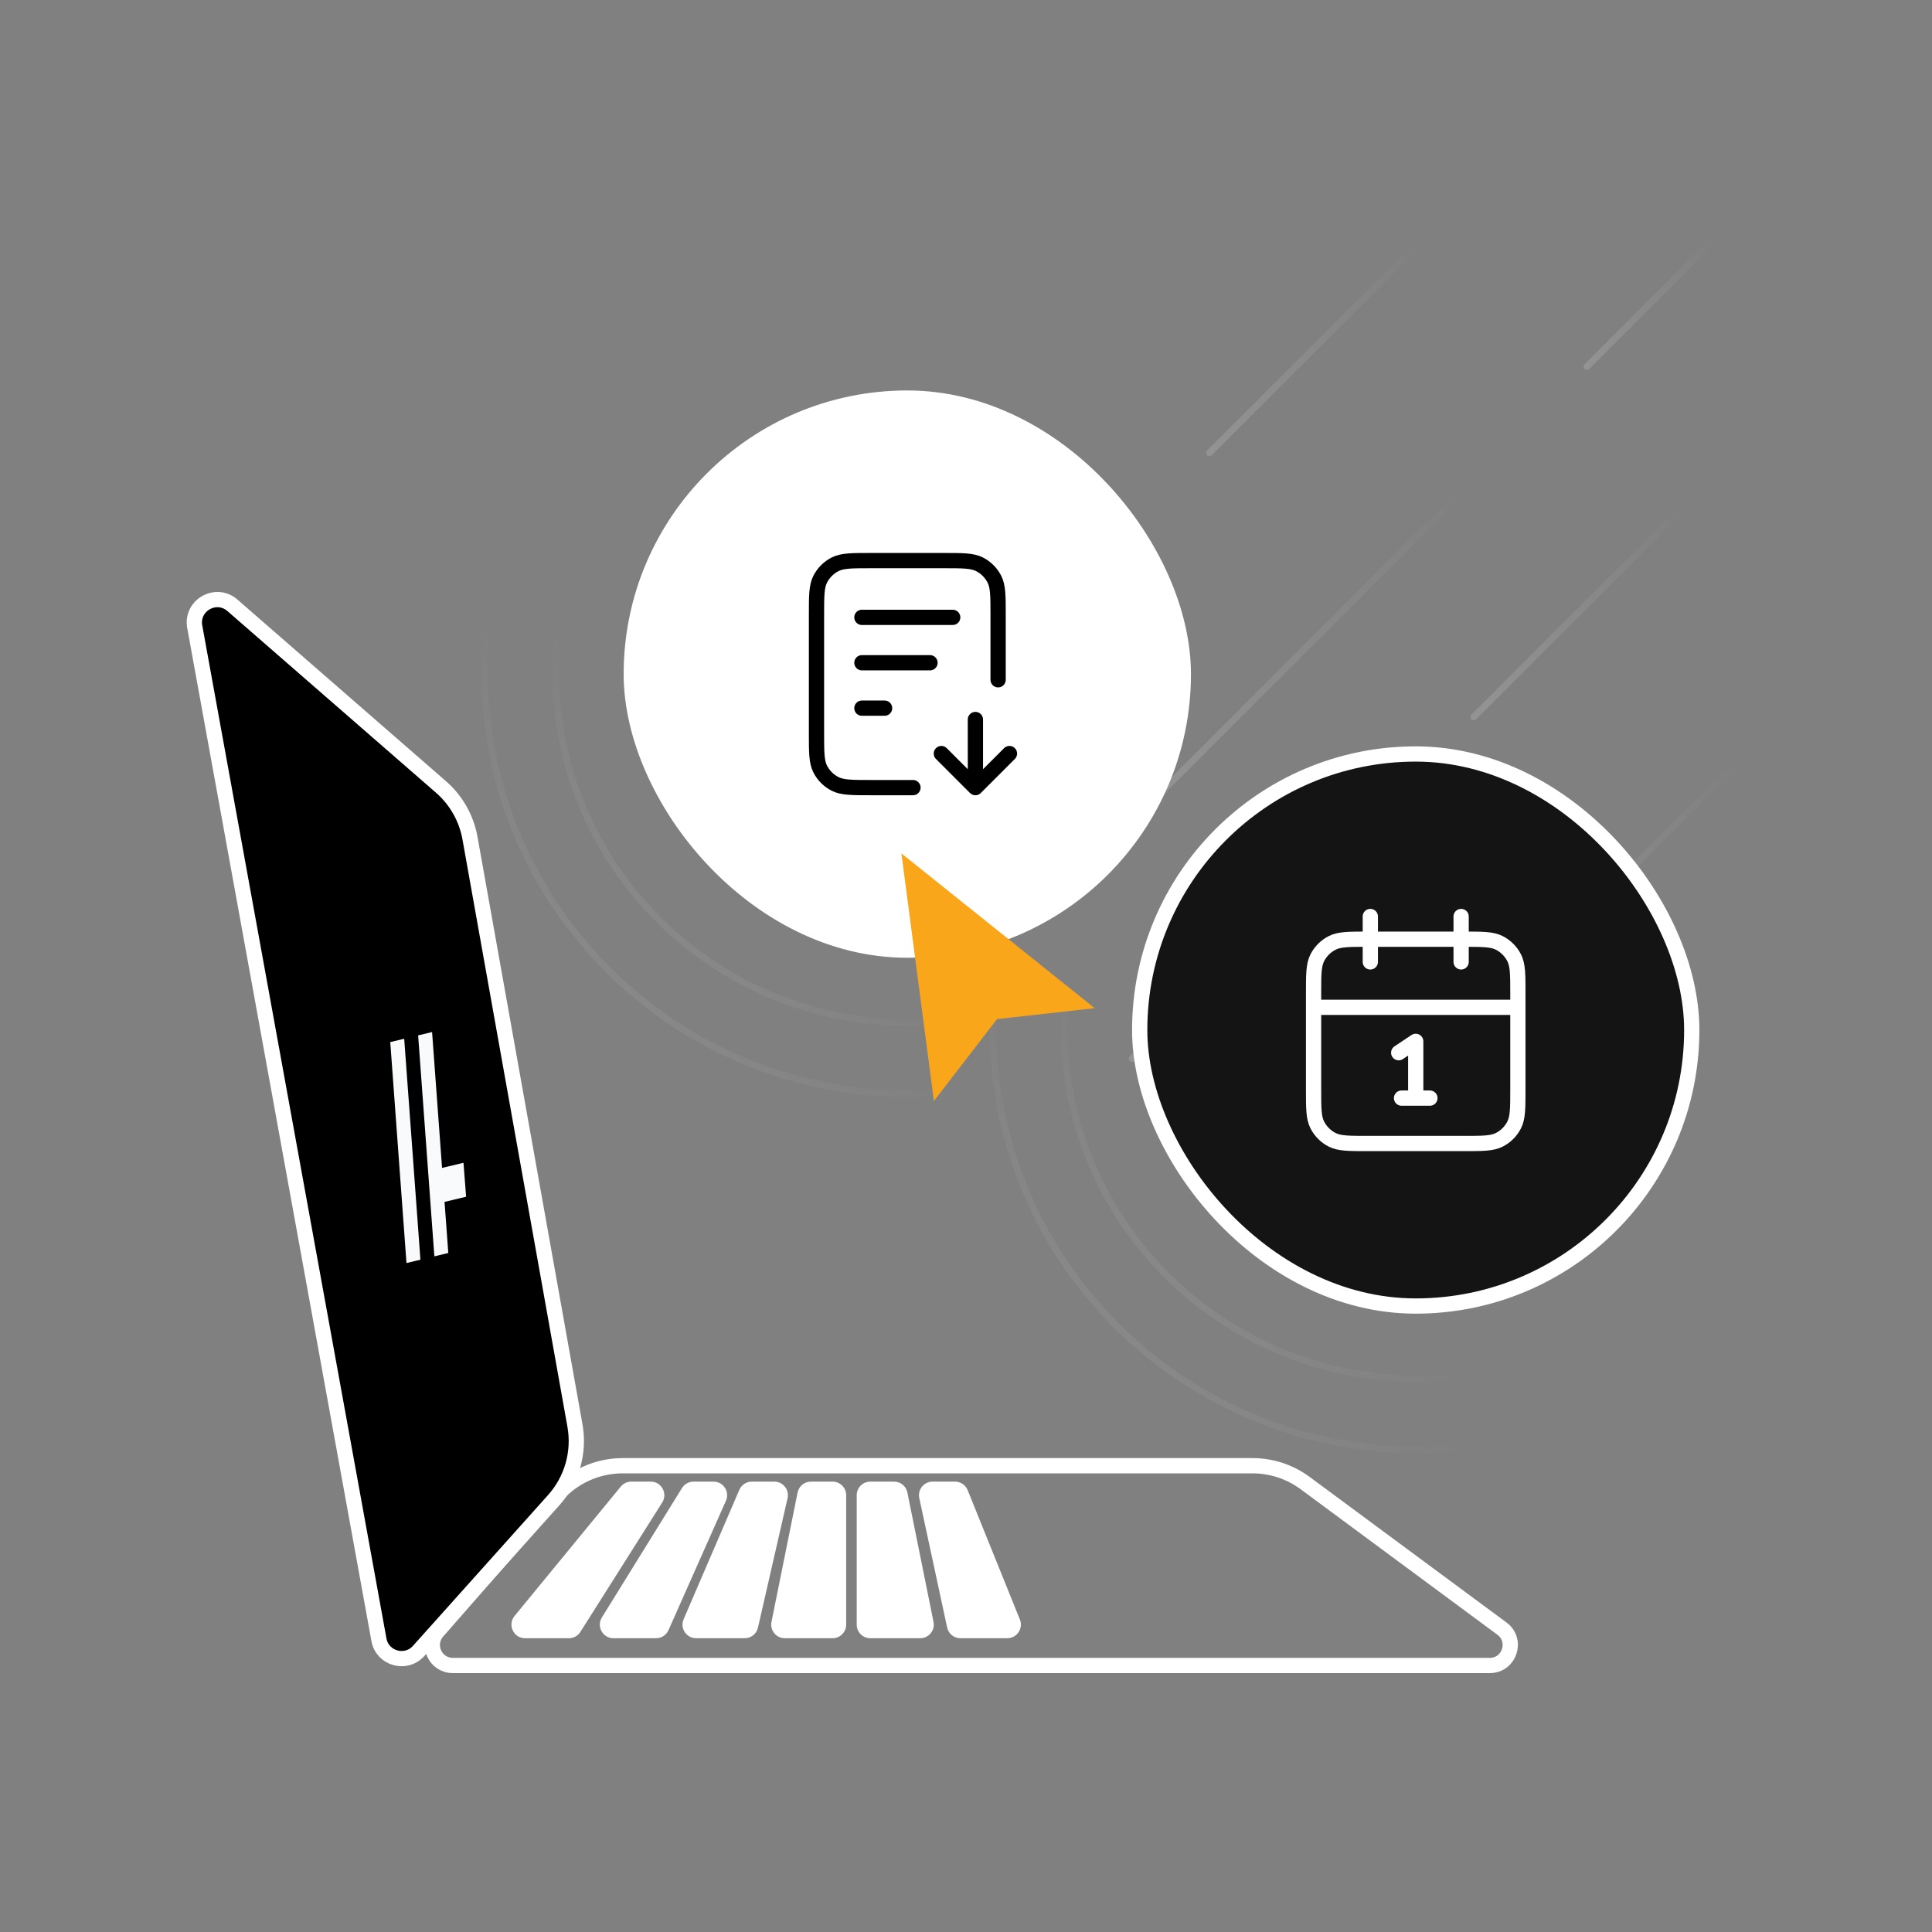 <svg width="340" height="340" viewBox="0 0 340 340" fill="none" xmlns="http://www.w3.org/2000/svg">
<rect x="0" y="0" width="340" height="340" fill="#808080" stroke="none"/>
<g clip-path="url(#clip0_14843_9629)">
<path d="M159.858 56.77C194.131 56.77 221.907 84.354 221.907 118.372C221.907 152.39 194.131 179.973 159.858 179.974C125.585 179.974 97.808 152.39 97.808 118.372C97.808 84.354 125.585 56.77 159.858 56.77Z" stroke="url(#paint0_linear_14843_9629)" stroke-opacity="0.08" stroke-width="1.164"/>
<path d="M159.858 44.243C201.048 44.243 234.433 77.436 234.433 118.372C234.433 159.308 201.048 192.5 159.858 192.5C118.668 192.5 85.282 159.309 85.282 118.372C85.282 77.435 118.668 44.243 159.858 44.243Z" stroke="url(#paint1_linear_14843_9629)" stroke-opacity="0.08" stroke-width="1.164"/>
<path d="M249.332 119.401C283.604 119.402 311.38 146.986 311.38 181.004C311.38 215.022 283.604 242.605 249.332 242.605C215.059 242.605 187.282 215.022 187.282 181.004C187.282 146.986 215.059 119.401 249.332 119.401Z" stroke="url(#paint2_linear_14843_9629)" stroke-opacity="0.08" stroke-width="1.164"/>
<path d="M249.332 106.875C290.522 106.875 323.907 140.067 323.907 181.004C323.907 221.94 290.522 255.132 249.332 255.132C208.141 255.132 174.756 221.94 174.755 181.004C174.755 140.067 208.141 106.875 249.332 106.875Z" stroke="url(#paint3_linear_14843_9629)" stroke-opacity="0.08" stroke-width="1.164"/>
<path d="M250.491 42.045L212.847 79.689" stroke="url(#paint4_linear_14843_9629)" stroke-opacity="0.15" stroke-width="1.164" stroke-linecap="round" stroke-linejoin="round"/>
<path d="M296.992 88.547L259.348 126.191" stroke="url(#paint5_linear_14843_9629)" stroke-opacity="0.15" stroke-width="1.164" stroke-linecap="round" stroke-linejoin="round"/>
<path d="M302.053 41.728L279.277 64.505" stroke="url(#paint6_linear_14843_9629)" stroke-opacity="0.15" stroke-width="1.164" stroke-linecap="round" stroke-linejoin="round"/>
<path d="M190.386 102.149L152.742 139.793" stroke="url(#paint7_linear_14843_9629)" stroke-opacity="0.15" stroke-width="1.164" stroke-linecap="round" stroke-linejoin="round"/>
<path d="M236.888 148.651L199.244 186.295" stroke="url(#paint8_linear_14843_9629)" stroke-opacity="0.15" stroke-width="1.164" stroke-linecap="round" stroke-linejoin="round"/>
<path d="M259.032 84.751L204.622 139.16" stroke="url(#paint9_linear_14843_9629)" stroke-opacity="0.15" stroke-width="1.164" stroke-linecap="round" stroke-linejoin="round"/>
<path d="M307.115 132.834L252.705 187.244" stroke="url(#paint10_linear_14843_9629)" stroke-opacity="0.15" stroke-width="1.164" stroke-linecap="round" stroke-linejoin="round"/>
<rect x="200.568" y="132.688" width="97.152" height="97.152" rx="48.576" fill="#141414"/>
<rect x="200.568" y="132.688" width="97.152" height="97.152" rx="48.576" stroke="white" stroke-width="2.684"/>
<path d="M267.122 177.269H231.166M257.134 161.288V169.278M241.154 161.288V169.278M246.148 185.259L249.144 183.261V193.249M246.647 193.249H251.641M240.754 201.239H257.534C260.89 201.239 262.568 201.239 263.85 200.586C264.978 200.012 265.895 199.095 266.469 197.967C267.122 196.685 267.122 195.007 267.122 191.651V174.872C267.122 171.515 267.122 169.837 266.469 168.555C265.895 167.428 264.978 166.511 263.85 165.936C262.568 165.283 260.89 165.283 257.534 165.283H240.754C237.398 165.283 235.72 165.283 234.438 165.936C233.31 166.511 232.394 167.428 231.819 168.555C231.166 169.837 231.166 171.515 231.166 174.872V191.651C231.166 195.007 231.166 196.685 231.819 197.967C232.394 199.095 233.31 200.012 234.438 200.586C235.72 201.239 237.398 201.239 240.754 201.239Z" stroke="white" stroke-width="2.684" stroke-linecap="round" stroke-linejoin="round"/>
<rect x="111.094" y="70.056" width="97.152" height="97.152" rx="48.576" fill="white"/>
<rect x="111.094" y="70.056" width="97.152" height="97.152" rx="48.576" stroke="white" stroke-width="2.684"/>
<path d="M175.651 119.631V108.245C175.651 104.888 175.651 103.21 174.998 101.928C174.423 100.801 173.507 99.884 172.379 99.309C171.097 98.656 169.419 98.656 166.063 98.656H153.278C149.922 98.656 148.244 98.656 146.962 99.309C145.834 99.884 144.918 100.801 144.343 101.928C143.69 103.21 143.69 104.888 143.69 108.245V129.019C143.69 132.376 143.69 134.054 144.343 135.336C144.918 136.463 145.834 137.38 146.962 137.954C148.244 138.608 149.922 138.608 153.278 138.608H160.669M163.666 116.634H151.68M155.675 124.625H151.68M167.661 108.644H151.68M165.663 132.615L171.656 138.608M171.656 138.608L177.649 132.615M171.656 138.608V126.622" stroke="black" stroke-width="2.684" stroke-linecap="round" stroke-linejoin="round"/>
<path d="M97.862 263.263L76.975 287.133C74.941 289.458 76.592 293.096 79.681 293.096H262.182C265.649 293.096 267.107 288.671 264.319 286.61L229.682 260.995C227 259.013 223.753 257.942 220.418 257.942H109.586C105.094 257.942 100.82 259.882 97.862 263.263Z" stroke="white" stroke-width="2.684" stroke-linecap="round" stroke-linejoin="round"/>
<path d="M90.553 284.384L109.245 261.615C109.7 261.06 110.38 260.739 111.097 260.739H114.514C116.403 260.739 117.549 262.821 116.54 264.417L102.138 287.186C101.699 287.881 100.934 288.302 100.112 288.302H92.406C90.382 288.302 89.269 285.949 90.553 284.384Z" fill="white"/>
<path d="M105.923 284.644L120.018 261.874C120.455 261.168 121.226 260.739 122.056 260.739H125.566C127.3 260.739 128.46 262.523 127.756 264.108L117.644 286.878C117.26 287.744 116.401 288.302 115.454 288.302H107.961C106.083 288.302 104.934 286.24 105.923 284.644Z" fill="white"/>
<path d="M120.307 284.957L130.112 262.188C130.491 261.308 131.356 260.739 132.314 260.739H136.261C137.8 260.739 138.941 262.169 138.597 263.67L133.388 286.44C133.139 287.529 132.169 288.302 131.052 288.302H122.508C120.786 288.302 119.625 286.539 120.307 284.957Z" fill="white"/>
<path d="M135.767 285.431L140.363 262.661C140.589 261.543 141.572 260.739 142.713 260.739H146.515C147.839 260.739 148.912 261.812 148.912 263.136V285.905C148.912 287.229 147.839 288.302 146.515 288.302H138.117C136.602 288.302 135.467 286.915 135.767 285.431Z" fill="white"/>
<path d="M150.767 285.905V263.136C150.767 261.812 151.84 260.739 153.164 260.739H157.337C158.478 260.739 159.461 261.543 159.686 262.661L164.283 285.431C164.582 286.915 163.448 288.302 161.933 288.302H153.164C151.84 288.302 150.767 287.229 150.767 285.905Z" fill="white"/>
<path d="M166.68 286.41L161.778 263.64C161.456 262.147 162.594 260.739 164.121 260.739H168.067C169.045 260.739 169.924 261.332 170.29 262.238L179.483 285.008C180.119 286.583 178.959 288.302 177.26 288.302H169.024C167.894 288.302 166.918 287.514 166.68 286.41Z" fill="white"/>
<path d="M97.448 264L73.672 290.541C71.428 293.045 67.287 291.875 66.686 288.568L34.272 110.295C33.589 106.536 38.021 104.015 40.903 106.525L77.606 138.492C80.284 140.825 82.085 144.003 82.71 147.5L101.181 250.864C102.024 255.584 100.647 260.429 97.448 264Z" fill="black" stroke="white" stroke-width="2.684" stroke-linecap="round" stroke-linejoin="round"/>
<path d="M71.132 182.801L73.987 221.683L71.534 222.273L68.679 183.39L71.132 182.801Z" fill="#F9FAFB"/>
<path d="M73.585 182.212L76.038 181.622L77.794 205.535L81.565 204.629L82.027 210.602L78.233 211.513L78.893 220.505L76.44 221.094L73.585 182.212Z" fill="#F9FAFB"/>
<path d="M164.352 193.76L158.631 150.184L192.65 177.422L175.464 179.341L164.352 193.76Z" fill="#FAA61A"/>
</g>
<defs>
<linearGradient id="paint0_linear_14843_9629" x1="133.388" y1="144.809" x2="111.926" y2="166.306" gradientUnits="userSpaceOnUse">
<stop stop-color="white" stop-opacity="0"/>
<stop offset="1" stop-color="white"/>
</linearGradient>
<linearGradient id="paint1_linear_14843_9629" x1="128.094" y1="150.135" x2="102.308" y2="175.931" gradientUnits="userSpaceOnUse">
<stop stop-color="white" stop-opacity="0"/>
<stop offset="1" stop-color="white"/>
</linearGradient>
<linearGradient id="paint2_linear_14843_9629" x1="222.862" y1="207.441" x2="201.399" y2="228.938" gradientUnits="userSpaceOnUse">
<stop stop-color="white" stop-opacity="0"/>
<stop offset="1" stop-color="white"/>
</linearGradient>
<linearGradient id="paint3_linear_14843_9629" x1="217.568" y1="212.767" x2="191.782" y2="238.563" gradientUnits="userSpaceOnUse">
<stop stop-color="white" stop-opacity="0"/>
<stop offset="1" stop-color="white"/>
</linearGradient>
<linearGradient id="paint4_linear_14843_9629" x1="250.137" y1="41.691" x2="212.493" y2="79.335" gradientUnits="userSpaceOnUse">
<stop stop-color="white" stop-opacity="0"/>
<stop offset="1" stop-color="white"/>
</linearGradient>
<linearGradient id="paint5_linear_14843_9629" x1="296.639" y1="88.193" x2="258.995" y2="125.837" gradientUnits="userSpaceOnUse">
<stop stop-color="white" stop-opacity="0"/>
<stop offset="1" stop-color="white"/>
</linearGradient>
<linearGradient id="paint6_linear_14843_9629" x1="301.7" y1="41.375" x2="278.923" y2="64.151" gradientUnits="userSpaceOnUse">
<stop stop-color="white" stop-opacity="0"/>
<stop offset="1" stop-color="white"/>
</linearGradient>
<linearGradient id="paint7_linear_14843_9629" x1="190.033" y1="101.795" x2="152.389" y2="139.44" gradientUnits="userSpaceOnUse">
<stop stop-color="white" stop-opacity="0"/>
<stop offset="1" stop-color="white"/>
</linearGradient>
<linearGradient id="paint8_linear_14843_9629" x1="236.535" y1="148.297" x2="198.891" y2="185.941" gradientUnits="userSpaceOnUse">
<stop stop-color="white" stop-opacity="0"/>
<stop offset="1" stop-color="white"/>
</linearGradient>
<linearGradient id="paint9_linear_14843_9629" x1="258.678" y1="84.397" x2="204.268" y2="138.807" gradientUnits="userSpaceOnUse">
<stop stop-color="white" stop-opacity="0"/>
<stop offset="1" stop-color="white"/>
</linearGradient>
<linearGradient id="paint10_linear_14843_9629" x1="306.761" y1="132.48" x2="252.351" y2="186.89" gradientUnits="userSpaceOnUse">
<stop stop-color="white" stop-opacity="0"/>
<stop offset="1" stop-color="white"/>
</linearGradient>
<clipPath id="clip0_14843_9629">
<rect width="340" height="340" fill="white"/>
</clipPath>
</defs>
</svg>
